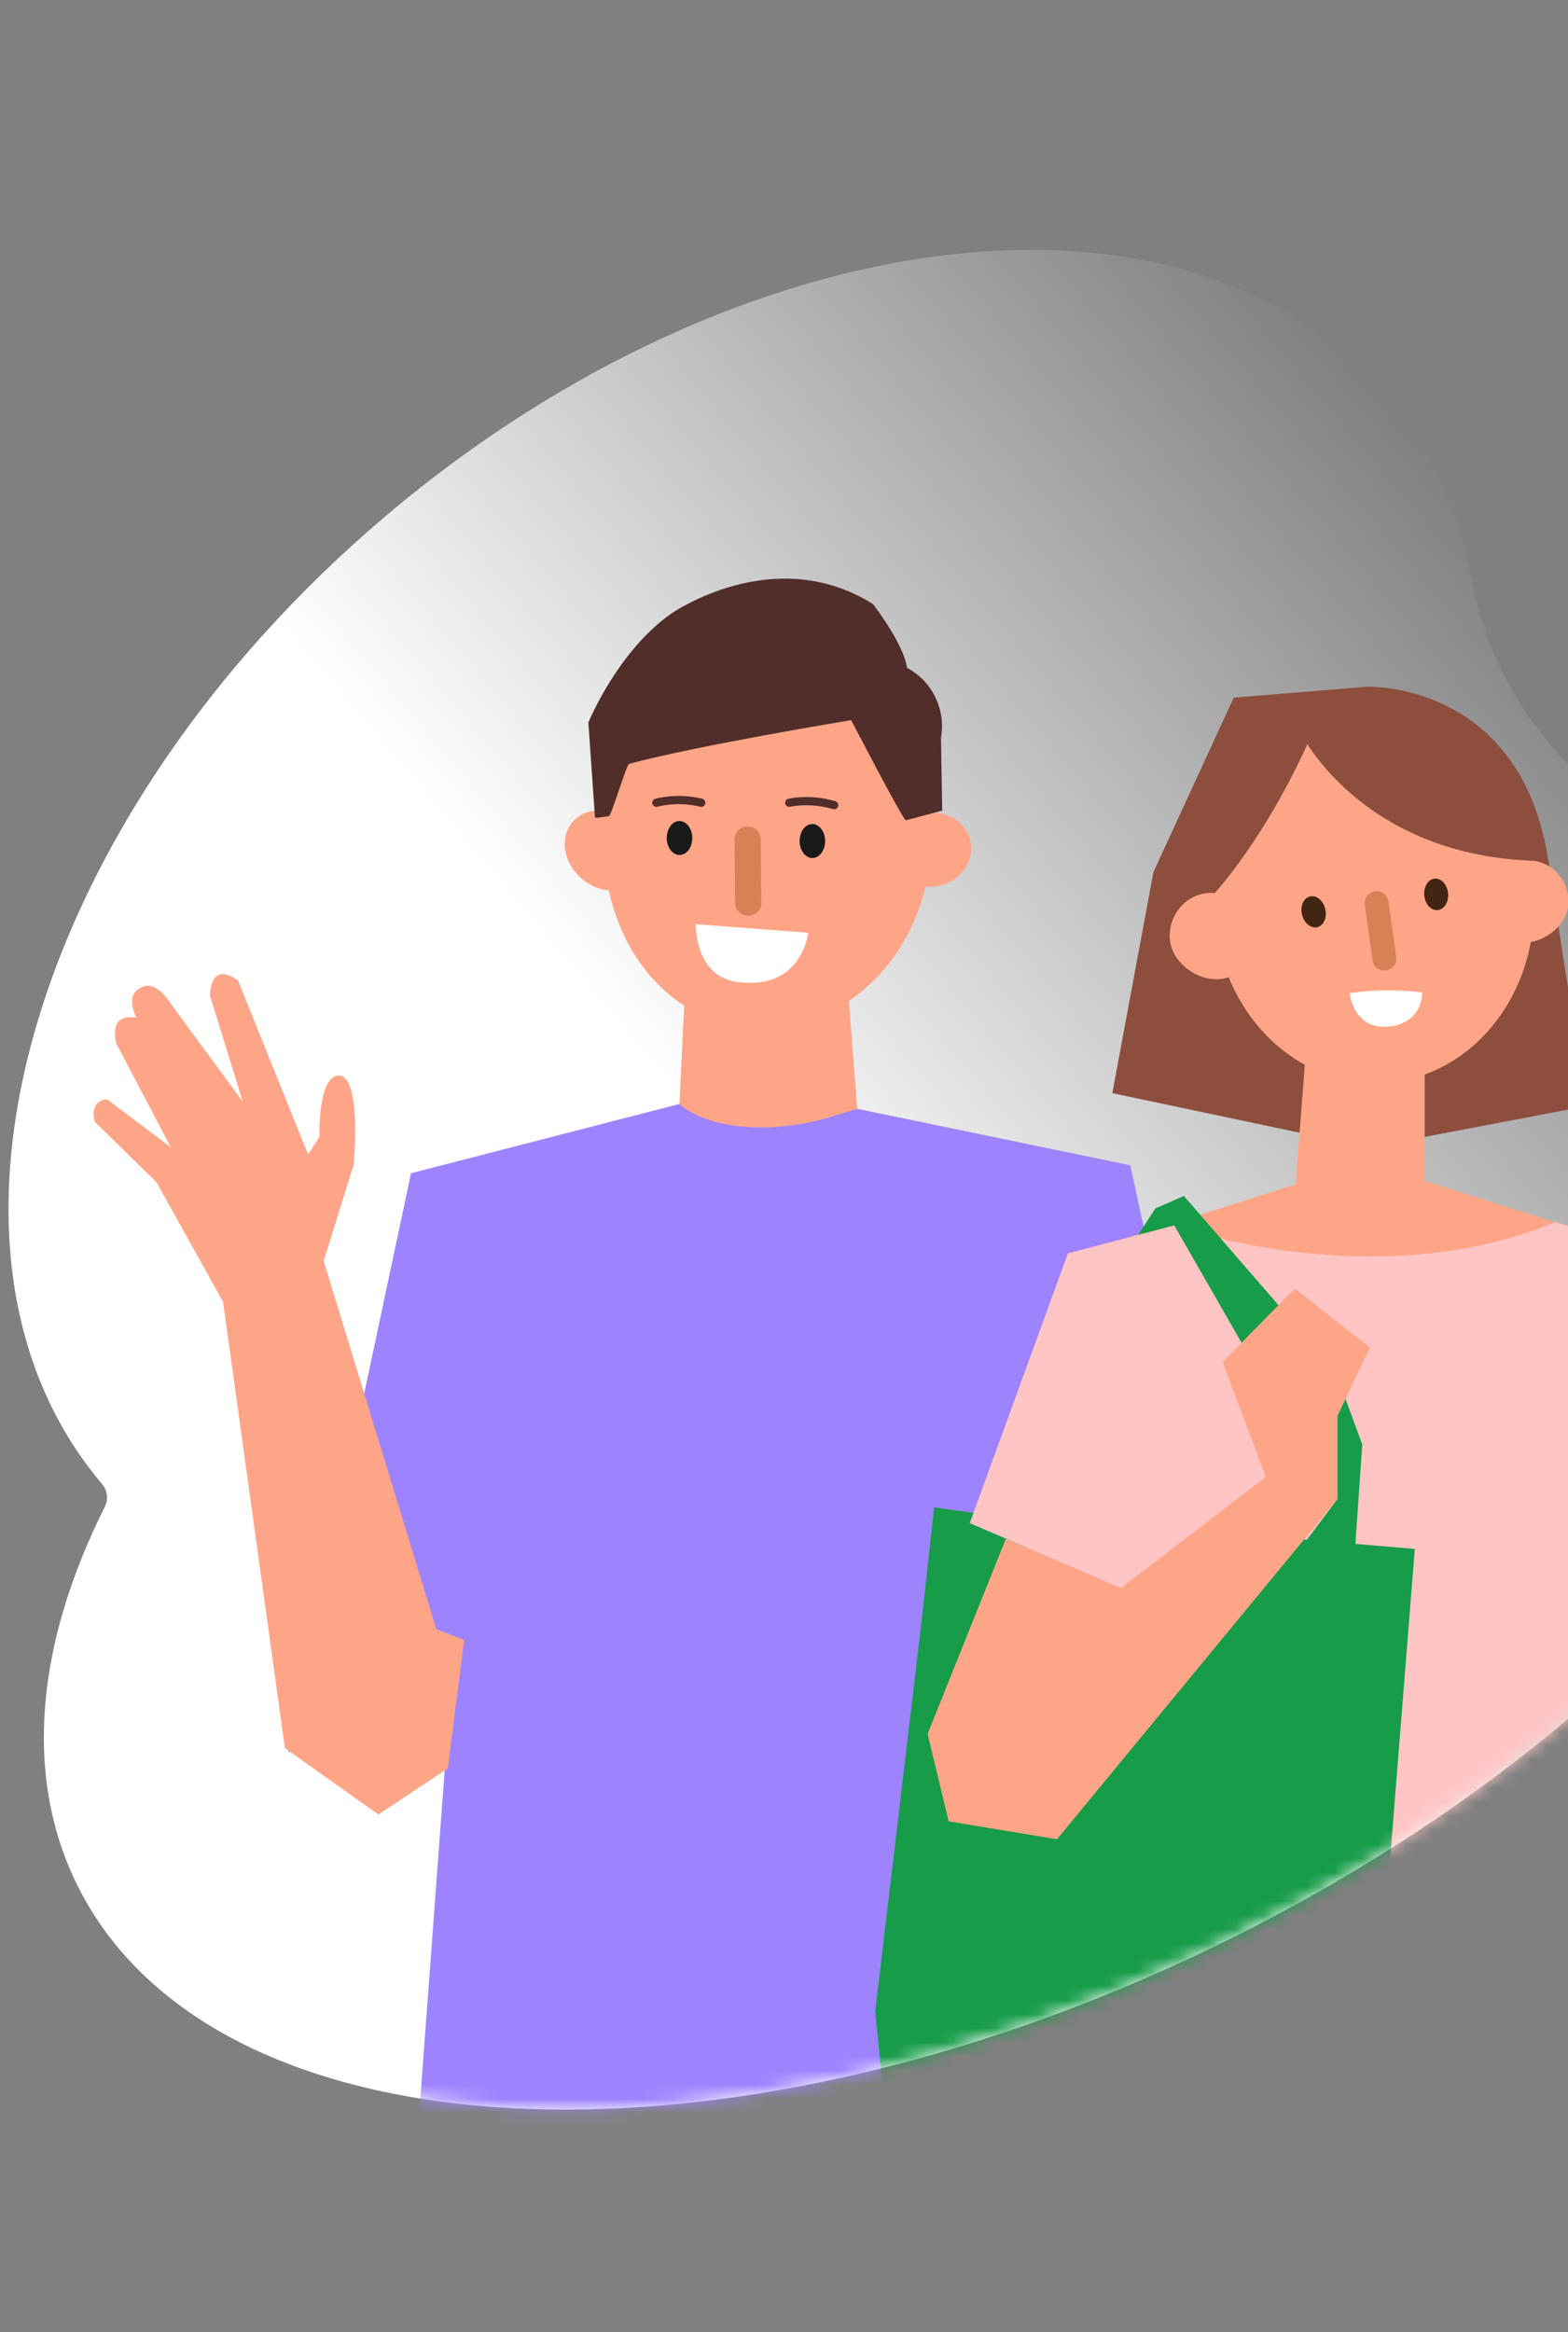 <svg width="111" height="165" viewBox="0 0 111 165" fill="none" xmlns="http://www.w3.org/2000/svg">
<rect x="0" y="0" width="111" height="165" fill="#808080" stroke="none"/>
<path d="M7.42 106.611C7.686 106.081 7.602 105.442 7.219 104.99C-6.8 88.441 2.19 57.783 27.298 36.513C52.406 15.243 84.124 11.415 98.143 27.964C101.311 31.703 103.304 36.163 104.202 41.073C105.613 48.789 110.923 55.946 118.191 58.898C124.766 61.568 129.77 65.755 132.525 71.421C142.008 90.926 121.238 120.574 86.133 137.642C51.028 154.711 14.882 152.735 5.399 133.23C1.632 125.483 2.638 116.135 7.42 106.611Z" fill="url(#paint0_linear_2716_3263)"/>
<mask id="mask0_2716_3263" style="mask-type:alpha" maskUnits="userSpaceOnUse" x="0" y="17" width="135" height="133">
<path d="M7.42 106.611C7.686 106.081 7.602 105.442 7.219 104.99C-6.8 88.441 2.19 57.783 27.298 36.513C52.406 15.243 84.124 11.415 98.143 27.964C101.311 31.703 103.304 36.163 104.202 41.073C105.613 48.789 110.923 55.946 118.191 58.898C124.766 61.568 129.77 65.755 132.525 71.421C142.008 90.926 121.238 120.574 86.133 137.642C51.028 154.711 14.882 152.735 5.399 133.23C1.632 125.483 2.638 116.135 7.42 106.611Z" fill="#C2DFF8"/>
</mask>
<g mask="url(#mask0_2716_3263)">
<path d="M45.207 62.209C46.161 61.12 45.891 59.325 44.605 58.199C43.319 57.074 41.504 57.045 40.55 58.135C39.597 59.224 39.867 61.02 41.153 62.145C42.439 63.27 44.254 63.299 45.207 62.209Z" fill="#FFA587"/>
<path d="M42.763 58.943C42.462 66.248 46.974 72.479 53.506 72.737C60.037 72.995 65.581 67.279 65.882 59.974C66.182 52.669 61.155 45.708 54.58 45.45C51.486 45.321 46.802 45.364 44.568 47.685C42.162 50.177 42.935 55.076 42.763 58.943Z" fill="#FFA587"/>
<path d="M66.323 62.699C67.891 62.432 68.964 61.059 68.721 59.632C68.478 58.204 67.011 57.264 65.443 57.531C63.876 57.797 62.802 59.171 63.045 60.598C63.288 62.025 64.756 62.965 66.323 62.699Z" fill="#FFA587"/>
<path d="M59.867 67.924L60.683 78.452L80.02 82.448L68.375 91.644H37.264L31.935 82.491L48.093 78.151L48.522 69.385L59.867 67.924Z" fill="#FFA587"/>
<path d="M88.827 123.271L80.018 82.448L60.681 78.452L59.521 78.796C54.45 80.515 49.938 79.741 48.09 78.108L29.097 83.007L20.391 123.941L31.547 124.345L29.183 156.186L79.115 158.808L75.85 119.017L88.827 123.271Z" fill="#9E83FF"/>
<path d="M23.988 76.094C25.626 76.11 25.037 82.403 25.037 82.403L22.912 89.214L30.886 115.264L32.86 116.028L32.366 119.884L31.697 125.113L26.788 128.379L20.17 123.68L15.789 92.098L11.071 83.636L6.713 79.37C6.713 79.37 6.229 77.924 7.57 77.773L12.094 81.172L8.249 73.862C8.249 73.862 7.545 71.648 9.651 72.004C9.651 72.004 8.806 70.417 9.955 69.895C9.955 69.895 10.889 69.151 12.073 70.995L17.185 77.939L14.866 70.451C14.866 70.451 14.831 67.911 16.851 69.373L21.808 81.676L22.609 80.44C22.609 80.44 22.497 76.079 23.988 76.094Z" fill="#FFA587"/>
<path d="M46.463 56.795C46.463 56.795 47.924 56.366 49.642 56.795" stroke="#512E29" stroke-width="0.583" stroke-miterlimit="10" stroke-linecap="round" stroke-linejoin="round"/>
<path d="M55.872 56.794C55.872 56.794 57.333 56.451 59.052 56.966" stroke="#512E29" stroke-width="0.583" stroke-miterlimit="10" stroke-linecap="round" stroke-linejoin="round"/>
<path d="M48.11 60.492C48.608 60.489 49.009 59.948 49.005 59.283C49.001 58.619 48.593 58.083 48.095 58.086C47.596 58.089 47.196 58.63 47.2 59.294C47.204 59.959 47.611 60.495 48.11 60.492Z" fill="#1A1A1A"/>
<path d="M57.516 60.706C58.014 60.703 58.415 60.162 58.411 59.498C58.407 58.833 57.999 58.297 57.501 58.3C57.002 58.303 56.602 58.844 56.606 59.509C56.61 60.173 57.017 60.709 57.516 60.706Z" fill="#1A1A1A"/>
<path d="M52.991 64.786C52.475 64.786 52.045 64.399 52.045 63.884L52.002 59.415C52.002 58.899 52.389 58.469 52.905 58.469C53.421 58.469 53.85 58.856 53.85 59.372L53.893 63.841C53.936 64.356 53.507 64.786 52.991 64.786Z" fill="#D78156"/>
<path d="M42.207 52.929L42.379 57.398C42.379 57.398 42.723 57.398 43.153 57.613L43.325 52.542L42.207 52.929Z" fill="#512E29"/>
<path d="M49.256 65.389L57.206 65.991C57.206 65.991 56.819 69.858 52.608 69.514C49.127 69.385 49.256 65.389 49.256 65.389Z" fill="white"/>
<path d="M60.256 50.95C60.256 50.95 49.298 52.755 44.529 54.044C44.357 54.087 43.282 57.696 43.111 57.739C42.552 57.825 42.208 57.868 42.122 57.868L41.65 51.122C41.65 51.122 43.669 46.137 47.493 43.43C47.493 43.43 54.756 38.316 61.803 42.742C61.803 42.742 63.994 45.578 64.209 47.254C66.014 48.2 66.959 50.219 66.615 52.196L66.701 57.352L64.123 58.04C63.865 57.911 60.256 50.95 60.256 50.95Z" fill="#512E29"/>
<path d="M118.519 105.001L118.644 122.09L120.291 131.587L118.102 157.524L116.798 168.014L115.042 169.256L112.872 149.627L110.102 111.481L115.196 108.743L118.519 105.001Z" fill="#FFA587"/>
<path d="M76.389 157.52C76.147 153.474 76.011 150.216 76.08 148.722L78.189 137.128L111.878 135.979L115.346 146.546C115.346 146.546 117.788 182.096 118.099 188.818H102.689C102.689 188.818 97.312 165.86 96.484 163.585C96.484 163.585 95.551 184.25 94.726 188.818H78.791C78.791 188.818 77.113 169.637 76.389 157.52V157.52Z" fill="#A66A7E"/>
<path d="M87.335 49.358L96.787 48.586C96.787 48.586 107.693 48.2 109.613 60.927C111.533 73.655 112.425 78.234 112.425 78.234L96.942 81.183L78.742 77.341L81.652 61.703L87.335 49.358Z" fill="#8D4E3E"/>
<path d="M85.985 64.477C86.259 71.429 91.538 76.867 97.777 76.621C104.015 76.376 108.852 70.541 108.578 63.588C108.305 56.635 103.025 51.198 96.787 51.444C90.548 51.689 85.712 57.524 85.985 64.477Z" fill="#FFA587"/>
<path d="M100.671 70.213C100.671 70.213 98.106 69.862 95.54 70.268C95.54 70.268 95.794 72.644 97.959 72.644C99.796 72.644 100.675 71.47 100.671 70.213Z" fill="white"/>
<path d="M82.804 66.227C82.804 67.915 84.497 69.282 86.113 69.282C87.729 69.282 88.656 67.915 88.656 66.227C88.656 64.54 87.346 63.173 85.73 63.173C84.114 63.173 82.804 64.54 82.804 66.227Z" fill="#FFA587"/>
<path d="M105.475 63.789C105.475 65.391 106.336 66.69 107.871 66.69C109.406 66.69 111.033 65.391 111.033 63.789C111.033 62.187 109.789 60.888 108.254 60.888C106.719 60.888 105.475 62.187 105.475 63.789Z" fill="#FFA587"/>
<path d="M100.854 75.294V83.55L114.116 87.738L106.047 94.703L98.257 95.011L79.899 87.546L91.711 83.796L92.404 74.898L97.905 73.534L100.854 75.294Z" fill="#FFA587"/>
<path d="M92.02 51.761C92.02 51.761 96.174 60.398 108.387 60.893L107.003 55.239L100.161 50.824L93.129 50.312L92.02 51.761Z" fill="#8D4E3E"/>
<path d="M85.995 63.185C85.995 63.185 89.523 59.372 92.611 52.512C95.697 45.653 92.611 52.235 92.611 52.235L91.806 50.646L90.315 51.23L87.105 55.931L83.215 60.926L85.995 63.185Z" fill="#8D4E3E"/>
<path d="M93.942 59.953L90.34 60.485" stroke="#512E29" stroke-width="0" stroke-miterlimit="10" stroke-linecap="round" stroke-linejoin="round"/>
<path d="M102.724 59.004C102.724 59.004 101.259 58.316 99.581 59.338" stroke="#512E29" stroke-width="0" stroke-miterlimit="10" stroke-linecap="round" stroke-linejoin="round"/>
<path d="M101.332 68.664C101.332 68.664 100.663 70.611 98.309 70.867C95.835 71.135 94.621 69.443 94.621 69.443" stroke="white" stroke-width="0" stroke-miterlimit="10" stroke-linecap="round" stroke-linejoin="round"/>
<path d="M100.826 63.359C100.885 63.973 101.309 64.435 101.774 64.391C102.239 64.346 102.568 63.811 102.509 63.197C102.45 62.583 102.025 62.12 101.56 62.165C101.095 62.21 100.766 62.744 100.826 63.359Z" fill="#422512"/>
<path d="M92.17 64.704C92.311 65.305 92.794 65.706 93.248 65.6C93.703 65.493 93.957 64.919 93.817 64.318C93.676 63.717 93.193 63.316 92.739 63.423C92.284 63.529 92.029 64.103 92.17 64.704Z" fill="#422512"/>
<path d="M123.609 108.548L117.572 88.699L110.095 86.468C97.277 91.799 83.127 86.696 83.127 86.696L75.595 88.68L68.646 107.767L79.35 112.362L74.809 137.885L115.351 135.981L113.456 110.078L123.609 108.548Z" fill="#FFC5C5"/>
<path d="M83.809 84.616L81.786 85.501L80.572 87.369L83.128 86.696L87.896 95.011L90.509 92.344L83.809 84.616Z" fill="#179C49"/>
<path d="M95.25 98.97L96.436 102.205L95.95 109.232L92.408 109.087L94.675 106.062V100.177L95.25 98.97Z" fill="#179C49"/>
<path d="M100.155 109.588L96.431 156.384L62.836 151.01L61.956 142.316L65.249 114.605L66.127 106.649L68.91 107.034L68.644 107.764L72.665 109.49L77.015 114.605L84.877 108.292L100.155 109.588Z" fill="#179C49"/>
<path d="M96.98 95.336L94.671 100.177V106.062L74.827 130.126L67.155 128.86L65.665 122.678L71.207 108.866L79.349 112.36L89.606 104.498L86.552 96.379L91.661 91.165L96.98 95.336Z" fill="#FFA587"/>
<path d="M98.12 68.663C98.582 68.598 98.905 68.171 98.84 67.709L98.292 63.783C98.228 63.321 97.8 62.998 97.338 63.063C96.876 63.127 96.553 63.555 96.618 64.017L97.166 67.942C97.23 68.405 97.657 68.728 98.12 68.663Z" fill="#D78156"/>
<path d="M101.166 66.456L103.86 66.08C104.96 65.927 105.734 64.901 105.581 63.801L105.359 62.213C105.205 61.113 104.18 60.339 103.08 60.492L100.386 60.868C99.286 61.021 98.511 62.047 98.665 63.147L98.887 64.735C99.04 65.835 100.066 66.61 101.166 66.456Z" stroke="#512E29" stroke-width="0" stroke-miterlimit="10" stroke-linecap="round" stroke-linejoin="round"/>
<path d="M91.901 67.749L94.595 67.373C95.695 67.22 96.469 66.194 96.316 65.094L96.094 63.506C95.941 62.406 94.915 61.632 93.815 61.785L91.121 62.161C90.021 62.315 89.247 63.34 89.4 64.44L89.622 66.028C89.775 67.128 90.801 67.903 91.901 67.749Z" stroke="#512E29" stroke-width="0" stroke-miterlimit="10" stroke-linecap="round" stroke-linejoin="round"/>
<path d="M98.68 63.334C98.68 63.334 97.555 62.495 96.264 63.672" stroke="#512E29" stroke-width="0" stroke-miterlimit="10" stroke-linecap="round" stroke-linejoin="round"/>
</g>
<defs>
<linearGradient id="paint0_linear_2716_3263" x1="111.232" y1="43.413" x2="4.788" y2="133.587" gradientUnits="userSpaceOnUse">
<stop stop-color="white" stop-opacity="0"/>
<stop offset="0.505" stop-color="white"/>
</linearGradient>
</defs>
</svg>
